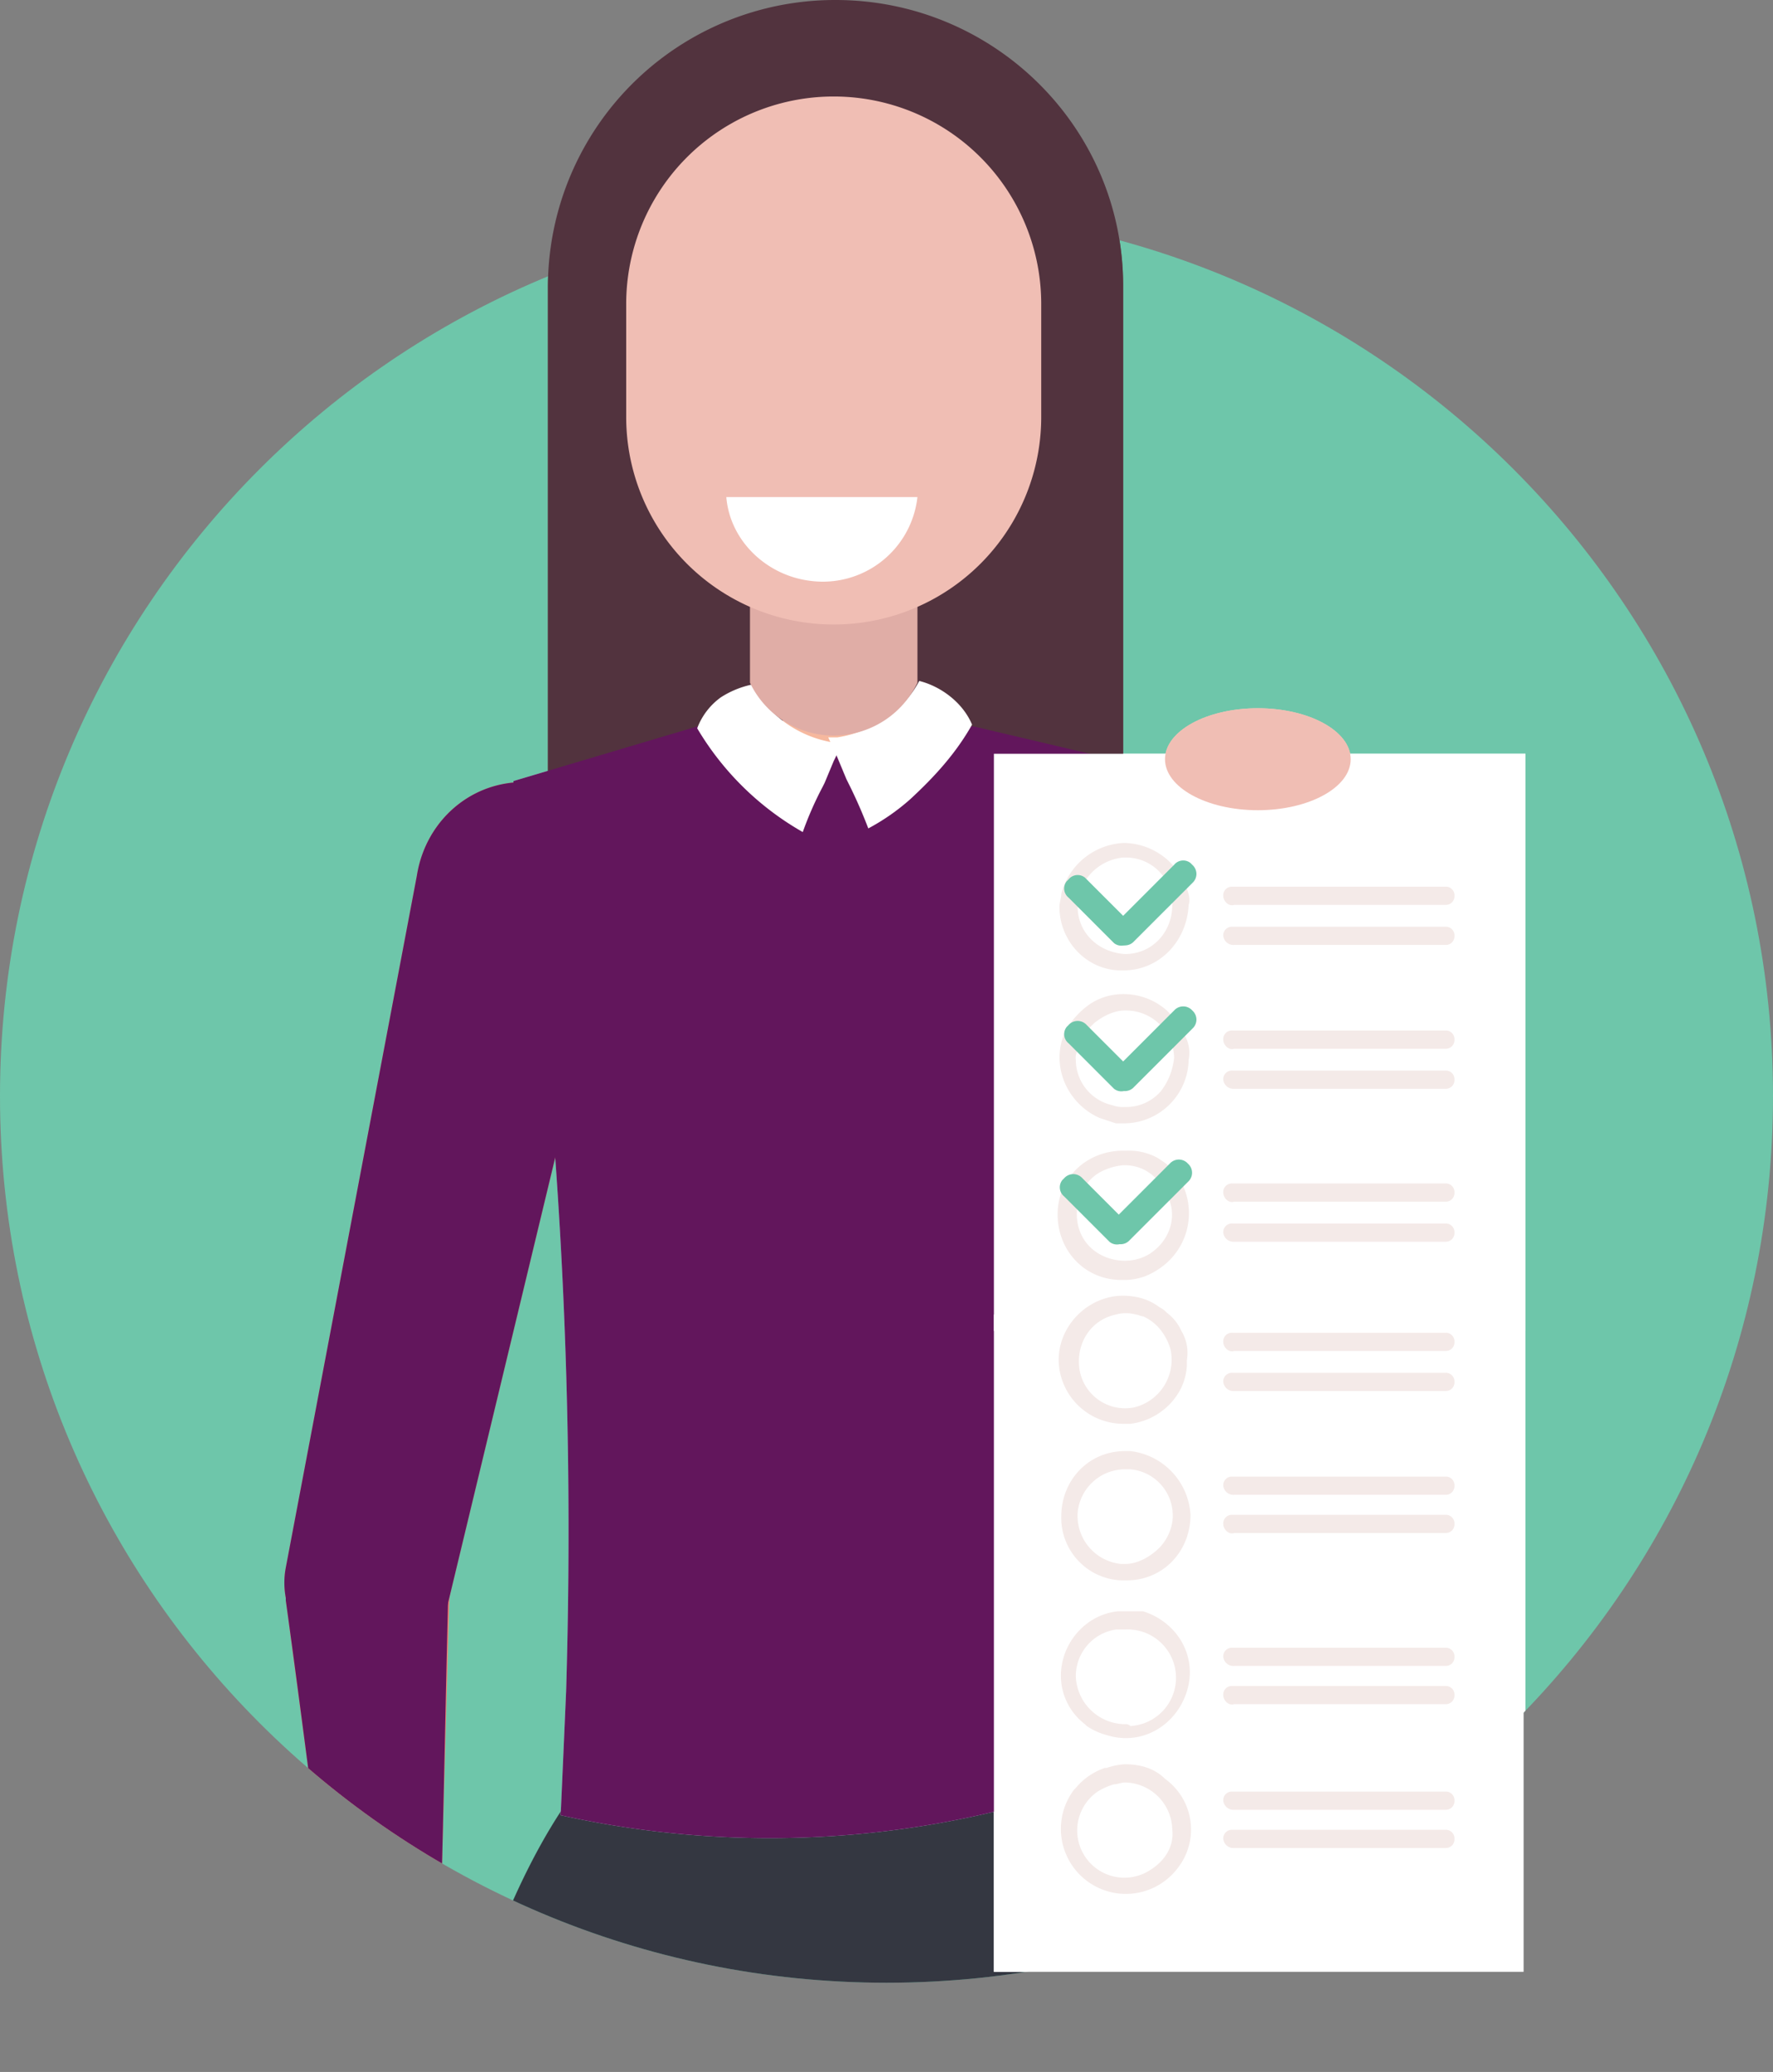 <svg xmlns="http://www.w3.org/2000/svg" xmlns:xlink="http://www.w3.org/1999/xlink" viewBox="0 0 486.409 568.309"><rect x="0" y="0" width="486.409" height="568.309" fill="#808080" stroke="none"/><defs><style>.cls-1{fill:none;}.cls-2{fill:#6ec6aa;}.cls-3{clip-path:url(#clip-path);}.cls-4{fill:#785959;}.cls-5{fill:#343741;}.cls-6{fill:#c4c1e1;}.cls-7{fill:#fff;}.cls-8{fill:#53494c;}.cls-9{fill:#f48072;}.cls-10{fill:#62165c;}.cls-11{fill:#f6b89e;}.cls-12{fill:#fcd1be;}.cls-13{fill:#f4eae8;}.cls-14{fill:#92ad3c;}.cls-15{fill:#f15f47;}.cls-16{fill:#52333e;}.cls-17{fill:#008377;}.cls-18{fill:#e0ada6;}.cls-19{fill:#f0beb4;}</style><clipPath id="clip-path"><path class="cls-1" d="M243.204,57.43c134.337,0,243.204,108.868,243.204,243.204S377.541,543.839,243.204,543.839,0,434.971,0,300.635H0C0,166.298,108.868,57.43,243.204,57.43Z"/></clipPath></defs><g id="Layer_2" data-name="Layer 2"><g id="Layer_1-2" data-name="Layer 1"><g id="Group_2621" data-name="Group 2621"><path class="cls-2" d="M243.204,57.43c134.337,0,243.204,108.868,243.204,243.204S377.541,543.839,243.204,543.839,0,434.971,0,300.635H0C0,166.298,108.868,57.43,243.204,57.43Z"/><g class="cls-3"><g id="Mask_Group_1" data-name="Mask Group 1"><g id="Group_2619" data-name="Group 2619"><g id="Group_2613" data-name="Group 2613"><g id="Group_2612" data-name="Group 2612"><path id="Rectangle_506" data-name="Rectangle 506" class="cls-4" d="M229.221,0h0c43.447,0,78.904,34.958,78.904,78.405v.499h0V283.655H150.317V78.904A78.752,78.752,0,0,1,229.221,0Z"/><g id="Group_2606" data-name="Group 2606"><path id="Path_2949" data-name="Path 2949" class="cls-5" d="M336.092,568.309l-203.253-27.467a34.67,34.67,0,0,1,2.497-6.492c4.994-12.984,10.987-25.968,18.478-37.455a45.594,45.594,0,0,0,3.995-6.492c3.496-4.495,6.492-8.989,9.489-12.485l104.873-3.496,24.97-.999h.999v.499c1.498,2.497,2.996,5.993,4.994,9.488h0a1.744,1.744,0,0,0,.499.999l1.998,3.995c1.998,4.495,4.495,9.988,6.992,15.481a55.493,55.493,0,0,0,3.496,7.99c.499,1.498,1.498,2.996,1.998,4.495C320.61,524.862,333.595,560.319,336.092,568.309Z"/></g><path id="Path_2950" data-name="Path 2950" class="cls-6" d="M302.632,487.907a265.226,265.226,0,0,1-148.819,9.988c.499-10.987.999-22.473,1.498-33.959,2.497-83.399-1.998-167.297-14.482-249.697l50.439-14.982H214.739a23.182,23.182,0,0,0,22.972,5.993,26.111,26.111,0,0,0,8.49-5.993h20.974l59.428,13.983C318.113,304.63,310.123,396.019,302.632,487.907Z"/><path id="Path_2951" data-name="Path 2951" class="cls-7" d="M266.676,198.758c-4.495,7.99-10.487,14.482-16.979,20.475a59.253,59.253,0,0,1-11.486,7.99,135.777,135.777,0,0,0-5.493-12.485l-.499-.999-2.497-5.993-2.497-5.493h2.497c9.489-1.498,17.978-6.992,22.473-15.481h0c5.993,1.498,11.985,5.993,14.482,11.985Z"/><path id="Path_2952" data-name="Path 2952" class="cls-7" d="M231.219,203.253s-.999,2.497-2.497,5.493l-2.497,5.993-.499.999a94.312,94.312,0,0,0-5.493,12.485,79.166,79.166,0,0,1-28.965-28.465,18.515,18.515,0,0,1,6.492-8.49,25.436,25.436,0,0,1,8.49-3.496h0a31.067,31.067,0,0,0,22.972,15.981Z"/><g id="Group_2608" data-name="Group 2608"><g id="Group_2607" data-name="Group 2607"><path id="Path_2953" data-name="Path 2953" class="cls-8" d="M313.12,211.743C297.638,215.738,287.65,231.219,291.646,247.2a7.097,7.097,0,0,0,.999,2.996C307.626,312.62,322.608,374.545,337.59,436.969a22.332,22.332,0,0,0,26.967,16.48,27.759,27.759,0,0,0,8.49-4.495l.499-.499a22.106,22.106,0,0,0,7.99-21.474c-11.986-63.423-24.47-126.347-36.456-189.769C343.582,221.731,329.1,210.244,313.12,211.743Z"/></g><path id="Path_2954" data-name="Path 2954" class="cls-8" d="M332.096,442.462,272.669,364.557a65.388,65.388,0,0,1,27.467-13.983l74.909,71.413a21.165,21.165,0,0,1,3.496,15.481c0,.999-.999,2.996-1.498,4.495l-.999,2.996h0a29.097,29.097,0,0,1-40.95.999h0C334.094,444.959,333.095,443.461,332.096,442.462Z"/></g><g id="Group_2611" data-name="Group 2611"><g id="Group_2610" data-name="Group 2610"><g id="Group_2609" data-name="Group 2609"><path id="Path_2955" data-name="Path 2955" class="cls-9" d="M123.85,423.485,123.35,435.97l-2.497,90.89h0l-.499,13.484H91.888c0-1.498-.499-2.996-.499-3.995L78.405,438.966V434.472a27.246,27.246,0,0,1,5.493-16.48,6.894,6.894,0,0,1,1.498-1.998h0l.999-.999a28.598,28.598,0,0,1,21.474-8.49h0l.499.499h.499l1.998.999.999.499.999.499.999.499c.499,0,.499.499.999.499A6.894,6.894,0,0,1,116.858,411.5l.499.499c.999.999,1.498,1.998,2.497,2.996.499.999,1.498,2.497,1.998,3.496a1.744,1.744,0,0,0,.499.999C123.35,421.488,123.35,422.487,123.85,423.485Z"/></g><path id="Path_2956" data-name="Path 2956" class="cls-9" d="M147.321,214.739a29.73,29.73,0,0,1,21.474,35.457,7.098,7.098,0,0,1-.999,2.996l-44.945,186.773a22.332,22.332,0,0,1-26.967,16.48c-2.996-.999-5.993-1.998-8.989-4.495l-.499-.499a22.106,22.106,0,0,1-7.99-21.474L114.361,240.208c2.497-15.981,16.48-27.467,32.96-25.469Z"/></g><path id="Path_2957" data-name="Path 2957" class="cls-10" d="M78.405,438.966c4.495,32.461,8.49,64.921,12.984,97.382a68.307,68.307,0,0,0,29.464-9.489c.999-34.458,1.498-68.916,2.497-103.374a21.791,21.791,0,0,0-8.49-13.484,46.047,46.047,0,0,1-3.995-2.497l-2.497-.999h-.499a28.676,28.676,0,0,0-29.464,28.465v3.995Z"/></g><path id="Path_2958" data-name="Path 2958" class="cls-11" d="M251.694,151.316v35.956a25.464,25.464,0,0,1-45.944,0h0V151.316A47.026,47.026,0,0,0,251.694,151.316Z"/></g><path id="Rectangle_507" data-name="Rectangle 507" class="cls-12" d="M228.722,26.468h0a56.906,56.906,0,0,1,56.931,56.931V114.361a56.906,56.906,0,0,1-56.931,56.931h0a56.906,56.906,0,0,1-56.931-56.931h0V83.399A56.906,56.906,0,0,1,228.722,26.468Z"/><path id="Path_2959" data-name="Path 2959" class="cls-7" d="M254.69,128.344c-1.998,14.482-14.982,24.97-29.464,22.972a26.502,26.502,0,0,1-22.972-22.972Z"/></g><g id="Group_2618" data-name="Group 2618"><g id="Group_2614" data-name="Group 2614"><rect id="Rectangle_508" data-name="Rectangle 508" class="cls-7" x="272.669" y="206.749" width="145.823" height="158.308"/><rect id="Rectangle_509" data-name="Rectangle 509" class="cls-7" x="272.669" y="360.562" width="145.823" height="180.281"/></g><path id="Path_2960" data-name="Path 2960" class="cls-13" d="M325.604,243.704a10.038,10.038,0,0,0-1.998-3.995h0c-.499-.499-.999-1.498-1.498-1.998a18.358,18.358,0,0,0-13.484-6.492h-.499a18.612,18.612,0,0,0-16.979,13.983c0,.999-.499,2.497-.499,3.496,0,9.488,7.491,17.479,16.979,17.479h.499c9.988,0,17.479-7.99,17.978-17.978.499-1.498,0-2.996-.499-4.495ZM308.625,261.682h0c-7.491-.499-12.984-5.993-12.984-12.984v-.999a13.85,13.85,0,0,1,12.485-12.485h.499A12.698,12.698,0,0,1,321.609,247.2v.999c0,7.491-5.493,13.484-12.984,13.484Z"/><path id="Path_2961" data-name="Path 2961" class="cls-13" d="M325.105,284.155a20.895,20.895,0,0,0-3.995-5.993l-.999-.999a17.895,17.895,0,0,0-11.986-4.495h0a16.442,16.442,0,0,0-9.488,2.996,23.674,23.674,0,0,0-4.994,4.994h0c-.499.499-.499.999-.999,1.498l-.499.999c-3.995,8.989.499,19.476,9.489,23.471l4.495,1.498h1.998a17.803,17.803,0,0,0,17.978-17.479h0A9.522,9.522,0,0,0,325.105,284.155Zm-6.492,14.982a12.573,12.573,0,0,1-9.988,4.495,8.498,8.498,0,0,1-3.496-.499,12.784,12.784,0,0,1-9.988-12.485,3.742,3.742,0,0,1,.499-2.497,17.74,17.74,0,0,1,1.998-4.495c.499-.499.999-1.498,1.498-1.998l.999-.999c2.497-1.998,5.493-3.496,8.49-3.496h.499a13.221,13.221,0,0,1,12.984,12.984,17.949,17.949,0,0,1-3.496,8.989Z"/><path id="Path_2962" data-name="Path 2962" class="cls-13" d="M323.107,322.608a15.197,15.197,0,0,0-3.995-3.995h0l-1.498-.999a16.414,16.414,0,0,0-8.49-1.998h-.999c-9.988,0-17.978,7.491-17.978,17.479s7.491,17.978,17.479,17.978h1.498a17.747,17.747,0,0,0,4.994-.999,20.242,20.242,0,0,0,4.495-2.497h0a18.301,18.301,0,0,0,4.495-24.97Zm-7.99,21.474h0c-5.993,3.496-14.482,1.498-17.978-4.495s-1.498-14.482,4.495-17.978a16.272,16.272,0,0,1,6.492-1.998h.499a11.647,11.647,0,0,1,10.487,6.492c4.495,5.993,2.497,13.983-3.995,17.978Z"/><path id="Path_2963" data-name="Path 2963" class="cls-13" d="M335.592,245.701h0a2.359,2.359,0,0,1,2.497-2.497h58.429a2.359,2.359,0,0,1,2.497,2.497h0a2.359,2.359,0,0,1-2.497,2.497h-57.93c-1.498.499-2.996-.999-2.996-2.497Z"/><path id="Path_2964" data-name="Path 2964" class="cls-13" d="M335.592,256.688h0a2.359,2.359,0,0,1,2.497-2.497h58.429a2.359,2.359,0,0,1,2.497,2.497h0a2.359,2.359,0,0,1-2.497,2.497h-57.93A2.797,2.797,0,0,1,335.592,256.688Z"/><path id="Path_2965" data-name="Path 2965" class="cls-13" d="M335.592,285.154h0a2.359,2.359,0,0,1,2.497-2.497h58.429a2.359,2.359,0,0,1,2.497,2.497h0a2.359,2.359,0,0,1-2.497,2.497h-57.93c-1.498.499-2.996-.999-2.996-2.497Z"/><path id="Path_2966" data-name="Path 2966" class="cls-13" d="M335.592,296.14h0a2.359,2.359,0,0,1,2.497-2.497h58.429a2.359,2.359,0,0,1,2.497,2.497h0a2.359,2.359,0,0,1-2.497,2.497h-57.93a2.797,2.797,0,0,1-2.996-2.497Z"/><path id="Path_2967" data-name="Path 2967" class="cls-13" d="M335.592,327.103h0a2.359,2.359,0,0,1,2.497-2.497h58.429a2.359,2.359,0,0,1,2.497,2.497h0a2.359,2.359,0,0,1-2.497,2.497h-57.93c-1.498.499-2.996-.999-2.996-2.497Z"/><path id="Path_2968" data-name="Path 2968" class="cls-13" d="M335.592,338.089h0a2.359,2.359,0,0,1,2.497-2.497h58.429a2.359,2.359,0,0,1,2.497,2.497h0a2.359,2.359,0,0,1-2.497,2.497h-57.93a2.797,2.797,0,0,1-2.996-2.497Z"/><g id="Group_2615" data-name="Group 2615"><path id="Path_2969" data-name="Path 2969" class="cls-14" d="M310.123,258.186h0a3.208,3.208,0,0,1-4.495.499l-.499-.499h0l-11.985-11.985a3.208,3.208,0,0,1-.499-4.495l.499-.499h0a3.208,3.208,0,0,1,4.495-.499l.499.499,11.985,11.985c1.498.999,1.998,2.996,0,4.994Z"/><path id="Path_2970" data-name="Path 2970" class="cls-14" d="M306.128,258.186h0a3.208,3.208,0,0,1-.499-4.495l.499-.499,15.98-15.981a3.208,3.208,0,0,1,4.495-.499l.499.499h0a3.336,3.336,0,0,1,0,4.994h0l-15.981,15.98a3.336,3.336,0,0,1-4.994,0Z"/></g><g id="Group_2616" data-name="Group 2616"><path id="Path_2971" data-name="Path 2971" class="cls-14" d="M310.123,298.138h0a3.208,3.208,0,0,1-4.495.499l-.499-.499h0l-11.985-11.986a3.208,3.208,0,0,1-.499-4.495l.499-.499h0a3.336,3.336,0,0,1,4.994,0h0l11.985,11.985c1.498.999,1.998,2.996,0,4.994Z"/><path id="Path_2972" data-name="Path 2972" class="cls-14" d="M306.128,298.138h0a3.208,3.208,0,0,1-.499-4.495l.499-.499,15.98-15.98a3.336,3.336,0,0,1,4.994,0h0a3.336,3.336,0,0,1,0,4.994h0l-15.981,15.981a3.336,3.336,0,0,1-4.994,0Z"/></g><g id="Group_2617" data-name="Group 2617"><path id="Path_2973" data-name="Path 2973" class="cls-15" d="M294.642,346.579h0c-1.498-.999-1.498-2.996,0-4.495h0l22.972-22.972c1.498-.999,3.496-.999,4.495,0h0c.999,1.498.999,3.496,0,4.495h0l-22.972,22.972c-.999.999-2.996.999-4.495,0Z"/><path id="Path_2974" data-name="Path 2974" class="cls-15" d="M294.642,319.112h0c1.498-.999,3.496-.999,4.495,0h0l22.972,22.972c.999,1.498.999,3.496,0,4.495h0a2.809,2.809,0,0,1-4.495,0h0l-22.972-22.972c-.999-1.498-.999-3.496,0-4.495Z"/></g><path id="Path_2975" data-name="Path 2975" class="cls-13" d="M324.106,365.056a11.791,11.791,0,0,0-3.995-4.495,6.892,6.892,0,0,0-1.998-1.498,15.621,15.621,0,0,0-4.994-2.497,19.04,19.04,0,0,0-7.491-.499h0c-9.488,1.498-16.48,10.487-14.982,19.976a17.727,17.727,0,0,0,17.479,14.982h1.998a18.037,18.037,0,0,0,13.484-8.989h0a16.256,16.256,0,0,0,1.998-6.992V373.546A12.444,12.444,0,0,0,324.106,365.056Zm-12.984,20.975A12.676,12.676,0,0,1,296.14,375.544c-.999-6.992,2.996-13.484,9.988-14.982a10.215,10.215,0,0,1,5.493,0c.499,0,1.498.499,1.998.499a12.682,12.682,0,0,1,4.994,3.995,15.621,15.621,0,0,1,2.497,4.994h0a13.449,13.449,0,0,1-9.988,15.981Z"/><path id="Path_2976" data-name="Path 2976" class="cls-13" d="M310.123,398.016h-1.498c-9.988,0-17.479,7.99-17.479,17.978a17.168,17.168,0,0,0,16.48,17.479h1.498c9.988,0,17.479-7.99,17.479-17.978a18.686,18.686,0,0,0-16.48-17.479Zm7.99,26.468c-2.497,2.497-5.993,4.495-9.489,4.495h-.999a13.264,13.264,0,0,1-11.986-13.983A13.063,13.063,0,0,1,308.625,403.01h1.498a12.725,12.725,0,0,1,11.486,14.482A13.315,13.315,0,0,1,318.113,424.484Z"/><path id="Path_2977" data-name="Path 2977" class="cls-13" d="M335.592,368.053h0a2.359,2.359,0,0,1,2.497-2.497h58.429a2.359,2.359,0,0,1,2.497,2.497h0a2.359,2.359,0,0,1-2.497,2.497h-57.93c-1.498.499-2.996-.999-2.996-2.497Z"/><path id="Path_2978" data-name="Path 2978" class="cls-13" d="M335.592,379.039h0a2.359,2.359,0,0,1,2.497-2.497h58.429a2.359,2.359,0,0,1,2.497,2.497h0a2.359,2.359,0,0,1-2.497,2.497h-57.93a2.797,2.797,0,0,1-2.996-2.497Z"/><path id="Path_2979" data-name="Path 2979" class="cls-13" d="M335.592,407.505h0a2.359,2.359,0,0,1,2.497-2.497h58.429a2.359,2.359,0,0,1,2.497,2.497h0a2.359,2.359,0,0,1-2.497,2.497h-57.93A2.796,2.796,0,0,1,335.592,407.505Z"/><path id="Path_2980" data-name="Path 2980" class="cls-13" d="M335.592,417.992h0a2.359,2.359,0,0,1,2.497-2.497h58.429a2.359,2.359,0,0,1,2.497,2.497h0a2.359,2.359,0,0,1-2.497,2.497h-57.93c-1.498.499-2.996-.999-2.996-2.497Z"/><path id="Path_2981" data-name="Path 2981" class="cls-13" d="M308.625,441.963h-1.998c-9.489.999-16.48,9.988-15.481,19.476h0a16.827,16.827,0,0,0,6.492,11.486l.499.499a18.46,18.46,0,0,0,5.493,2.497c9.489,2.996,18.977-2.497,21.973-11.985s-2.497-18.977-11.985-21.973h-4.994Zm0,30.962a13.651,13.651,0,0,1-13.484-12.984,12.934,12.934,0,0,1,10.987-12.984h2.497a13.255,13.255,0,1,1,1.498,26.468,1.834,1.834,0,0,0-1.498-.499Z"/><path id="Path_2982" data-name="Path 2982" class="cls-13" d="M308.625,483.912a17.743,17.743,0,0,0-4.994.999h-.499a17.745,17.745,0,0,0-7.99,5.493l-.499.499h0a17.828,17.828,0,0,0,28.465,21.474,17.125,17.125,0,0,0-3.496-24.47c-2.996-2.996-6.992-3.995-10.987-3.995Zm6.992,28.965a12.951,12.951,0,0,1-14.482-21.474,17.739,17.739,0,0,1,4.495-1.998c.999,0,1.998-.499,2.996-.499A13.221,13.221,0,0,1,321.609,501.89c.5,4.495-1.998,8.49-5.993,10.987Z"/><path id="Path_2983" data-name="Path 2983" class="cls-13" d="M335.592,454.448h0a2.359,2.359,0,0,1,2.497-2.497h58.429a2.359,2.359,0,0,1,2.497,2.497h0a2.359,2.359,0,0,1-2.497,2.497h-57.93a2.797,2.797,0,0,1-2.996-2.497Z"/><path id="Path_2984" data-name="Path 2984" class="cls-13" d="M335.592,464.935h0a2.359,2.359,0,0,1,2.497-2.497h58.429a2.359,2.359,0,0,1,2.497,2.497h0a2.359,2.359,0,0,1-2.497,2.497h-57.93c-1.498.499-2.996-.999-2.996-2.497Z"/><path id="Path_2985" data-name="Path 2985" class="cls-13" d="M335.592,493.9h0a2.359,2.359,0,0,1,2.497-2.497h58.429a2.359,2.359,0,0,1,2.497,2.497h0a2.359,2.359,0,0,1-2.497,2.497h-57.93A2.797,2.797,0,0,1,335.592,493.9Z"/><path id="Path_2986" data-name="Path 2986" class="cls-13" d="M335.592,504.387h0a2.359,2.359,0,0,1,2.497-2.497h58.429a2.359,2.359,0,0,1,2.497,2.497h0a2.359,2.359,0,0,1-2.497,2.497h-57.93a2.797,2.797,0,0,1-2.996-2.497Z"/></g><ellipse id="Ellipse_97" data-name="Ellipse 97" class="cls-12" cx="345.081" cy="208.247" rx="25.469" ry="13.983"/></g></g></g></g><g id="Group_2633" data-name="Group 2633"><g id="Group_2627" data-name="Group 2627"><g id="Group_2626" data-name="Group 2626"><path id="Rectangle_510" data-name="Rectangle 510" class="cls-16" d="M229.221,0h0c43.447,0,78.904,34.958,78.904,78.405v.499h0V283.655H150.317V78.904A78.752,78.752,0,0,1,229.221,0Z"/><rect class="cls-11" x="214.739" y="191.767" width="28.465" height="14.482"/><path id="Path_2987" data-name="Path 2987" class="cls-10" d="M302.632,487.907a265.226,265.226,0,0,1-148.819,9.988c.499-10.987.999-22.473,1.498-33.959,2.497-83.399-1.998-167.297-14.482-249.697l50.439-14.982H214.739a23.182,23.182,0,0,0,22.972,5.993,26.111,26.111,0,0,0,8.49-5.993h20.974l59.428,13.983C318.113,304.63,310.123,396.019,302.632,487.907Z"/><path id="Path_2988" data-name="Path 2988" class="cls-7" d="M266.676,198.758c-4.495,7.99-10.487,14.482-16.979,20.475a59.253,59.253,0,0,1-11.486,7.99,135.777,135.777,0,0,0-5.493-12.485l-.499-.999-2.497-5.993-2.497-5.493h2.497c9.489-1.498,17.978-6.992,22.473-15.481h0c5.993,1.498,11.985,5.993,14.482,11.985Z"/><path id="Path_2989" data-name="Path 2989" class="cls-7" d="M231.219,203.253s-.999,2.497-2.497,5.493l-2.497,5.993-.499.999a94.312,94.312,0,0,0-5.493,12.485,79.166,79.166,0,0,1-28.965-28.465,18.515,18.515,0,0,1,6.492-8.49,25.436,25.436,0,0,1,8.49-3.496h0a31.067,31.067,0,0,0,22.972,15.981Z"/><g id="Group_2623" data-name="Group 2623"><g id="Group_2622" data-name="Group 2622"><path id="Path_2990" data-name="Path 2990" class="cls-17" d="M313.12,211.743C297.638,215.738,287.65,231.219,291.646,247.2a7.097,7.097,0,0,0,.999,2.996C307.626,312.62,322.608,374.545,337.59,436.969a22.332,22.332,0,0,0,26.967,16.48,27.759,27.759,0,0,0,8.49-4.495l.499-.499a22.106,22.106,0,0,0,7.99-21.474c-11.986-63.423-24.47-126.347-36.456-189.769C343.582,221.731,329.1,210.244,313.12,211.743Z"/></g><path id="Path_2991" data-name="Path 2991" class="cls-17" d="M332.096,442.462,272.669,364.557a65.388,65.388,0,0,1,27.467-13.983l74.909,71.413a21.165,21.165,0,0,1,3.496,15.481c0,.999-.999,2.996-1.498,4.495l-.999,2.996h0a29.097,29.097,0,0,1-40.95.999h0C334.094,444.959,333.095,443.461,332.096,442.462Z"/></g><g id="Group_2625" data-name="Group 2625"><g id="Group_2624" data-name="Group 2624"><path id="Path_2992" data-name="Path 2992" class="cls-10" d="M147.321,214.739a29.73,29.73,0,0,1,21.474,35.457,7.098,7.098,0,0,1-.999,2.996l-44.945,186.773a22.332,22.332,0,0,1-26.967,16.48c-2.996-.999-5.993-1.998-8.989-4.495l-.499-.499a22.106,22.106,0,0,1-7.99-21.474L114.361,240.208c2.497-15.981,16.48-27.467,32.96-25.469Z"/></g></g><path id="Path_2993" data-name="Path 2993" class="cls-18" d="M251.694,151.316v35.956a25.464,25.464,0,0,1-45.944,0h0V151.316A47.026,47.026,0,0,0,251.694,151.316Z"/></g><path id="Rectangle_511" data-name="Rectangle 511" class="cls-19" d="M228.722,26.468h0a56.906,56.906,0,0,1,56.931,56.931V114.361a56.906,56.906,0,0,1-56.931,56.931h0a56.906,56.906,0,0,1-56.931-56.931h0V83.399A56.906,56.906,0,0,1,228.722,26.468Z"/><path id="Path_2994" data-name="Path 2994" class="cls-7" d="M251.694,136.334A26.111,26.111,0,0,1,222.23,159.306c-11.985-1.498-21.973-10.987-22.972-22.972Z"/></g><g id="Group_2632" data-name="Group 2632"><g id="Group_2628" data-name="Group 2628"><rect id="Rectangle_512" data-name="Rectangle 512" class="cls-7" x="272.669" y="206.749" width="145.823" height="158.308"/><path id="Path_2995" data-name="Path 2995" class="cls-7" d="M417.992,360.562V540.843H272.669V360.562Z"/></g><path id="Path_2996" data-name="Path 2996" class="cls-13" d="M325.604,243.704a10.038,10.038,0,0,0-1.998-3.995h0c-.499-.499-.999-1.498-1.498-1.998a18.358,18.358,0,0,0-13.484-6.492h-.499a18.612,18.612,0,0,0-16.979,13.983c0,.999-.499,2.497-.499,3.496,0,9.488,7.491,17.479,16.979,17.479h.499c9.988,0,17.479-7.99,17.978-17.978.499-1.498,0-2.996-.499-4.495ZM308.625,261.682h0c-7.491-.499-12.984-5.993-12.984-12.984v-.999a13.85,13.85,0,0,1,12.485-12.485h.499A12.698,12.698,0,0,1,321.609,247.2v.999c0,7.491-5.493,13.484-12.984,13.484Z"/><path id="Path_2997" data-name="Path 2997" class="cls-13" d="M325.105,284.155a20.895,20.895,0,0,0-3.995-5.993l-.999-.999a17.895,17.895,0,0,0-11.986-4.495h0a16.442,16.442,0,0,0-9.488,2.996,23.674,23.674,0,0,0-4.994,4.994h0c-.499.499-.499.999-.999,1.498l-.499.999c-3.995,8.989.499,19.476,9.489,23.471l4.495,1.498h1.998a17.803,17.803,0,0,0,17.978-17.479h0A9.522,9.522,0,0,0,325.105,284.155Zm-6.492,14.982a12.573,12.573,0,0,1-9.988,4.495,8.498,8.498,0,0,1-3.496-.499,12.784,12.784,0,0,1-9.988-12.485,3.742,3.742,0,0,1,.499-2.497,17.74,17.74,0,0,1,1.998-4.495c.499-.499.999-1.498,1.498-1.998l.999-.999c2.497-1.998,5.493-3.496,8.49-3.496h.499a13.221,13.221,0,0,1,12.984,12.984,17.949,17.949,0,0,1-3.496,8.989Z"/><path id="Path_2998" data-name="Path 2998" class="cls-13" d="M323.107,322.608a15.197,15.197,0,0,0-3.995-3.995h0l-1.498-.999a16.414,16.414,0,0,0-8.49-1.998h-.999c-9.988,0-17.978,7.491-17.978,17.479s7.491,17.978,17.479,17.978h1.498a17.747,17.747,0,0,0,4.994-.999,20.242,20.242,0,0,0,4.495-2.497h0a18.301,18.301,0,0,0,4.495-24.97Zm-7.99,21.474h0c-5.993,3.496-14.482,1.498-17.978-4.495s-1.498-14.482,4.495-17.978a16.272,16.272,0,0,1,6.492-1.998h.499a11.647,11.647,0,0,1,10.487,6.492c4.495,5.993,2.497,13.983-3.995,17.978Z"/><path id="Path_2999" data-name="Path 2999" class="cls-13" d="M335.592,245.701h0a2.359,2.359,0,0,1,2.497-2.497h58.429a2.359,2.359,0,0,1,2.497,2.497h0a2.359,2.359,0,0,1-2.497,2.497h-57.93c-1.498.499-2.996-.999-2.996-2.497Z"/><path id="Path_3000" data-name="Path 3000" class="cls-13" d="M335.592,256.688h0a2.359,2.359,0,0,1,2.497-2.497h58.429a2.359,2.359,0,0,1,2.497,2.497h0a2.359,2.359,0,0,1-2.497,2.497h-57.93A2.797,2.797,0,0,1,335.592,256.688Z"/><path id="Path_3001" data-name="Path 3001" class="cls-13" d="M335.592,285.154h0a2.359,2.359,0,0,1,2.497-2.497h58.429a2.359,2.359,0,0,1,2.497,2.497h0a2.359,2.359,0,0,1-2.497,2.497h-57.93c-1.498.499-2.996-.999-2.996-2.497Z"/><path id="Path_3002" data-name="Path 3002" class="cls-13" d="M335.592,296.14h0a2.359,2.359,0,0,1,2.497-2.497h58.429a2.359,2.359,0,0,1,2.497,2.497h0a2.359,2.359,0,0,1-2.497,2.497h-57.93a2.797,2.797,0,0,1-2.996-2.497Z"/><path id="Path_3003" data-name="Path 3003" class="cls-13" d="M335.592,327.103h0a2.359,2.359,0,0,1,2.497-2.497h58.429a2.359,2.359,0,0,1,2.497,2.497h0a2.359,2.359,0,0,1-2.497,2.497h-57.93c-1.498.499-2.996-.999-2.996-2.497Z"/><path id="Path_3004" data-name="Path 3004" class="cls-13" d="M335.592,338.089h0a2.359,2.359,0,0,1,2.497-2.497h58.429a2.359,2.359,0,0,1,2.497,2.497h0a2.359,2.359,0,0,1-2.497,2.497h-57.93a2.797,2.797,0,0,1-2.996-2.497Z"/><g id="Group_2629" data-name="Group 2629"><path id="Path_3005" data-name="Path 3005" class="cls-2" d="M310.123,258.186h0a3.208,3.208,0,0,1-4.495.499l-.499-.499h0l-11.985-11.985a3.208,3.208,0,0,1-.499-4.495l.499-.499h0a3.208,3.208,0,0,1,4.495-.499l.499.499,11.985,11.985c1.498.999,1.998,2.996,0,4.994Z"/><path id="Path_3006" data-name="Path 3006" class="cls-2" d="M306.128,258.186h0a3.208,3.208,0,0,1-.499-4.495l.499-.499,15.98-15.981a3.208,3.208,0,0,1,4.495-.499l.499.499h0a3.336,3.336,0,0,1,0,4.994h0l-15.981,15.98a3.336,3.336,0,0,1-4.994,0Z"/></g><g id="Group_2630" data-name="Group 2630"><path id="Path_3007" data-name="Path 3007" class="cls-2" d="M310.123,298.138h0a3.208,3.208,0,0,1-4.495.499l-.499-.499h0l-11.985-11.986a3.208,3.208,0,0,1-.499-4.495l.499-.499h0a3.336,3.336,0,0,1,4.994,0h0l11.985,11.985c1.498.999,1.998,2.996,0,4.994Z"/><path id="Path_3008" data-name="Path 3008" class="cls-2" d="M306.128,298.138h0a3.208,3.208,0,0,1-.499-4.495l.499-.499,15.98-15.98a3.336,3.336,0,0,1,4.994,0h0a3.336,3.336,0,0,1,0,4.994h0l-15.981,15.981a3.336,3.336,0,0,1-4.994,0Z"/></g><path id="Path_3011" data-name="Path 3011" class="cls-13" d="M324.106,365.056a12.682,12.682,0,0,0-3.995-4.994,6.892,6.892,0,0,0-1.998-1.498,15.621,15.621,0,0,0-4.994-2.497,19.038,19.038,0,0,0-7.491-.499h0c-9.488,1.498-16.48,10.487-14.982,19.976a17.727,17.727,0,0,0,17.479,14.982h1.998a18.037,18.037,0,0,0,13.484-8.989h0a16.256,16.256,0,0,0,1.998-6.992v-1.498A11.576,11.576,0,0,0,324.106,365.056Zm-12.984,20.975A12.676,12.676,0,0,1,296.14,375.544c-.999-6.992,2.996-13.484,9.988-14.982a10.215,10.215,0,0,1,5.493,0c.499,0,1.498.499,1.998.499a12.682,12.682,0,0,1,4.994,3.995,15.621,15.621,0,0,1,2.497,4.994h0a13.449,13.449,0,0,1-9.988,15.981Z"/><path id="Path_3012" data-name="Path 3012" class="cls-13" d="M310.123,398.016h-1.498c-9.988,0-17.479,7.99-17.479,17.978a17.168,17.168,0,0,0,16.48,17.479h1.498c9.988,0,17.479-7.99,17.479-17.978a18.686,18.686,0,0,0-16.48-17.479Zm7.99,26.468c-2.497,2.497-5.993,4.495-9.489,4.495h-.999a13.264,13.264,0,0,1-11.986-13.983A13.063,13.063,0,0,1,308.625,403.01h1.498a12.725,12.725,0,0,1,11.486,14.482A13.315,13.315,0,0,1,318.113,424.484Z"/><path id="Path_3013" data-name="Path 3013" class="cls-13" d="M335.592,368.053h0a2.359,2.359,0,0,1,2.497-2.497h58.429a2.359,2.359,0,0,1,2.497,2.497h0a2.359,2.359,0,0,1-2.497,2.497h-57.93c-1.498.499-2.996-.999-2.996-2.497Z"/><path id="Path_3014" data-name="Path 3014" class="cls-13" d="M335.592,379.039h0a2.359,2.359,0,0,1,2.497-2.497h58.429a2.359,2.359,0,0,1,2.497,2.497h0a2.359,2.359,0,0,1-2.497,2.497h-57.93a2.797,2.797,0,0,1-2.996-2.497Z"/><path id="Path_3015" data-name="Path 3015" class="cls-13" d="M335.592,407.505h0a2.359,2.359,0,0,1,2.497-2.497h58.429a2.359,2.359,0,0,1,2.497,2.497h0a2.359,2.359,0,0,1-2.497,2.497h-57.93A2.796,2.796,0,0,1,335.592,407.505Z"/><path id="Path_3016" data-name="Path 3016" class="cls-13" d="M335.592,417.992h0a2.359,2.359,0,0,1,2.497-2.497h58.429a2.359,2.359,0,0,1,2.497,2.497h0a2.359,2.359,0,0,1-2.497,2.497h-57.93c-1.498.499-2.996-.999-2.996-2.497Z"/><path id="Path_3017" data-name="Path 3017" class="cls-13" d="M308.625,441.963h-1.998c-9.489.999-16.48,9.988-15.481,19.476h0a16.827,16.827,0,0,0,6.492,11.486l.499.499a18.46,18.46,0,0,0,5.493,2.497c9.489,2.996,18.977-2.497,21.973-11.985s-2.497-18.977-11.985-21.973h-4.994Zm0,30.962a13.651,13.651,0,0,1-13.484-12.984,12.934,12.934,0,0,1,10.987-12.984h2.497a13.255,13.255,0,1,1,1.498,26.468,1.834,1.834,0,0,0-1.498-.499Z"/><path id="Path_3018" data-name="Path 3018" class="cls-13" d="M308.625,483.912a17.743,17.743,0,0,0-4.994.999h-.499a17.745,17.745,0,0,0-7.99,5.493l-.499.499h0a17.828,17.828,0,0,0,28.465,21.474,17.125,17.125,0,0,0-3.496-24.47c-2.996-2.996-6.992-3.995-10.987-3.995Zm6.992,28.965a12.951,12.951,0,0,1-14.482-21.474,17.739,17.739,0,0,1,4.495-1.998c.999,0,1.998-.499,2.996-.499A13.221,13.221,0,0,1,321.609,501.89c.5,4.495-1.998,8.49-5.993,10.987Z"/><path id="Path_3019" data-name="Path 3019" class="cls-13" d="M335.592,454.448h0a2.359,2.359,0,0,1,2.497-2.497h58.429a2.359,2.359,0,0,1,2.497,2.497h0a2.359,2.359,0,0,1-2.497,2.497h-57.93a2.797,2.797,0,0,1-2.996-2.497Z"/><path id="Path_3020" data-name="Path 3020" class="cls-13" d="M335.592,464.935h0a2.359,2.359,0,0,1,2.497-2.497h58.429a2.359,2.359,0,0,1,2.497,2.497h0a2.359,2.359,0,0,1-2.497,2.497h-57.93c-1.498.499-2.996-.999-2.996-2.497Z"/><path id="Path_3021" data-name="Path 3021" class="cls-13" d="M335.592,493.9h0a2.359,2.359,0,0,1,2.497-2.497h58.429a2.359,2.359,0,0,1,2.497,2.497h0a2.359,2.359,0,0,1-2.497,2.497h-57.93A2.797,2.797,0,0,1,335.592,493.9Z"/><path id="Path_3022" data-name="Path 3022" class="cls-13" d="M335.592,504.387h0a2.359,2.359,0,0,1,2.497-2.497h58.429a2.359,2.359,0,0,1,2.497,2.497h0a2.359,2.359,0,0,1-2.497,2.497h-57.93a2.797,2.797,0,0,1-2.996-2.497Z"/><g id="Group_2630-2" data-name="Group 2630"><path id="Path_3007-2" data-name="Path 3007" class="cls-2" d="M308.926,340.149h0a3.208,3.208,0,0,1-4.495.499l-.499-.499h0L291.947,328.163a3.208,3.208,0,0,1-.499-4.495l.499-.499h0a3.336,3.336,0,0,1,4.994,0h0l11.985,11.985c1.498.999,1.998,2.996,0,4.994Z"/><path id="Path_3008-2" data-name="Path 3008" class="cls-2" d="M304.931,340.149h0a3.208,3.208,0,0,1-.499-4.495l.499-.499,15.98-15.981a3.336,3.336,0,0,1,4.994,0h0a3.336,3.336,0,0,1,0,4.994h0l-15.981,15.981a3.336,3.336,0,0,1-4.994,0Z"/></g></g><ellipse id="Ellipse_99" data-name="Ellipse 99" class="cls-19" cx="345.081" cy="208.247" rx="25.469" ry="13.983"/></g></g></g></svg>